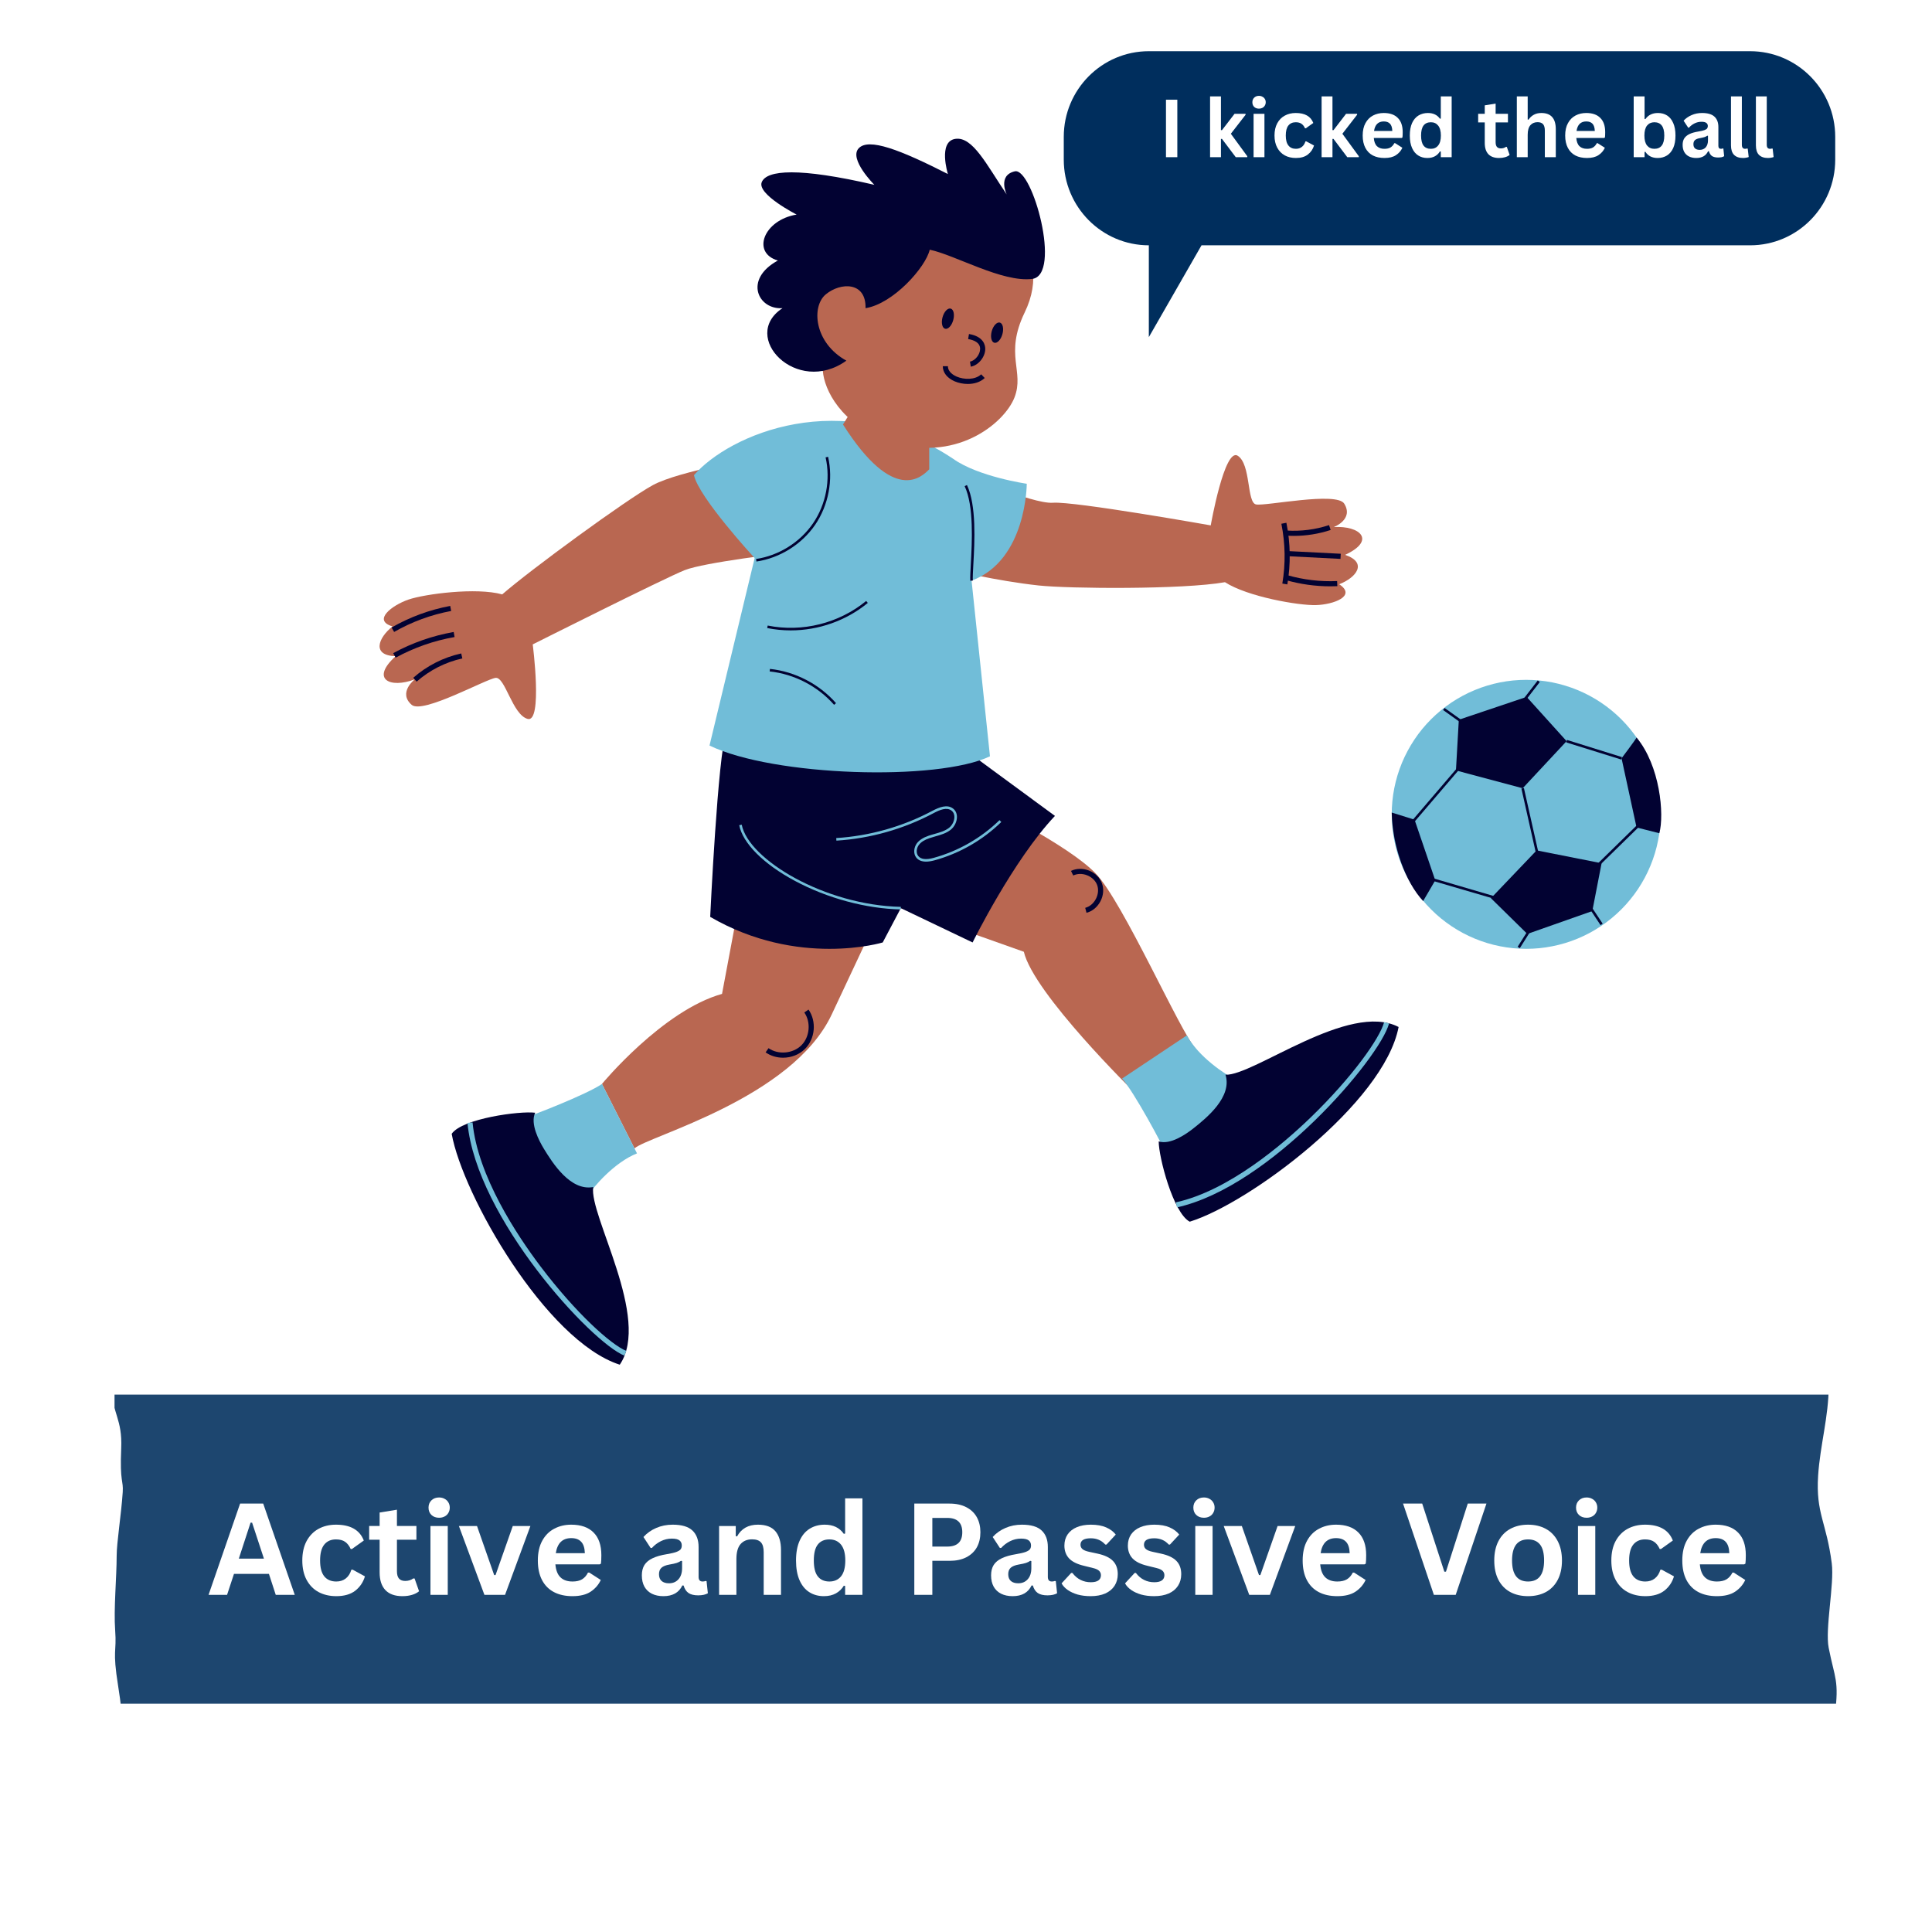 <svg xmlns="http://www.w3.org/2000/svg" xmlns:xlink="http://www.w3.org/1999/xlink" width="500" zoomAndPan="magnify" viewBox="0 0 375 375" height="500" preserveAspectRatio="xMidYMid meet" version="1.0"><defs><filter x="0%" y="0%" width="100%" height="100%" id="0302a549b0"><feColorMatrix values="0 0 0 0 1 0 0 0 0 1 0 0 0 0 1 0 0 0 1 0" color-interpolation-filters="sRGB"/></filter><g/><mask id="787ac8b8cc"><g filter="url(#0302a549b0)"><rect x="-37.5" width="450" fill="#000000" y="-37.5" height="450" fill-opacity="0.886"/></g></mask><clipPath id="cc843f98bf"><path d="M 1.23 23.691 L 335.641 23.691 L 335.641 83.691 L 1.23 83.691 Z M 1.23 23.691 " clip-rule="nonzero"/></clipPath><clipPath id="09e62adc97"><rect x="0" width="336" y="0" height="101"/></clipPath><clipPath id="9599e52289"><path d="M 87 215 L 123 215 L 123 264.91 L 87 264.91 Z M 87 215 " clip-rule="nonzero"/></clipPath><clipPath id="b99d6adf3f"><path d="M 147 26.41 L 203 26.41 L 203 73 L 147 73 Z M 147 26.41 " clip-rule="nonzero"/></clipPath><clipPath id="190f2ccac4"><path d="M 206.344 9.938 L 356.344 9.938 L 356.344 65.438 L 206.344 65.438 Z M 206.344 9.938 " clip-rule="nonzero"/></clipPath></defs><rect x="-37.5" width="450" fill="#ffffff" y="-37.5" height="450" fill-opacity="1"/><rect x="-37.5" width="450" fill="#ffffff" y="-37.5" height="450" fill-opacity="1"/><rect x="-37.5" width="450" fill="#ffffff" y="-37.5" height="450" fill-opacity="1"/><g mask="url(#787ac8b8cc)"><g transform="matrix(1, 0, 0, 1, 21, 247)"><g clip-path="url(#09e62adc97)"><g clip-path="url(#cc843f98bf)"><path fill="#002e5d" d="M 0.762 7.016 C 1.059 16.141 0.809 16.691 0.781 22.711 C 0.762 27.328 2.773 28.418 2.527 34.098 C 2.234 40.867 2.98 40.238 2.82 42.633 C 2.527 47.047 1.645 52.387 1.645 54.992 C 1.645 59.129 1.047 65.359 1.352 69.414 C 1.688 73.863 0.762 72.949 1.938 80.305 C 3.117 87.664 2.527 87.879 2.527 92.375 C 2.527 93.969 -0.578 97.168 4.586 98.262 C 18.375 101.176 48.238 97.168 62.52 96.551 C 75.906 95.969 85.027 97.895 98.105 96.789 C 108.457 95.914 124.582 100.039 135.453 99.73 C 154.125 99.203 169.512 95.676 188.094 95.023 C 197.301 94.699 213.266 94.324 222.5 94.434 C 229.996 94.523 233.398 96.199 240.734 96.492 C 248.414 96.805 261.852 95.664 269.262 95.316 C 278.23 94.895 287.824 92.621 296.691 93.246 C 301.238 93.57 330.895 95.438 333.945 94.148 C 335.453 93.512 334.254 92.668 335.133 85.898 C 336.016 79.129 335.129 78.852 333.945 72.836 C 333.219 69.152 335.062 60.5 334.547 56.465 C 333.52 48.418 331.418 46.777 331.898 39.395 C 332.281 33.551 333.945 27.922 333.945 22.109 C 333.945 17.316 334.547 14.895 334.547 9.961 C 334.547 9.242 336.238 1.855 333.957 1.426 C 329.898 0.66 314.402 3.258 310.527 3.5 C 291.926 4.664 281.891 2.055 262.789 1.719 C 254.766 1.578 237.66 4.625 229.633 4.398 C 216.738 4.035 195.137 6.711 184.562 6.43 C 170.199 6.047 167.121 2.727 149.57 2.309 C 145.996 2.223 131.016 1.469 127.449 1.398 C 113.887 1.125 100.195 1.777 86.586 2.535 C 75.996 3.121 65.457 3.773 55.066 4.098 C 46.586 4.363 36.836 4.699 28.457 4.699 C 18.422 4.699 0.684 4.504 0.762 7.016 Z M 0.762 7.016 " fill-opacity="1" fill-rule="nonzero"/></g></g></g></g><path fill="#b96751" d="M 191.57 156.289 C 191.57 156.289 207.312 164.004 212.648 169.512 C 217.98 175.02 229.18 200.52 232.09 203.551 L 220.129 211.953 C 220.129 211.953 200.625 192.84 198.727 184.738 L 174.852 176.27 Z M 191.57 156.289 " fill-opacity="1" fill-rule="nonzero"/><path fill="#b96751" d="M 170.609 177.41 C 170.609 177.41 165.074 189.117 161.461 196.855 C 153.805 213.254 125.648 220.539 123.152 222.91 L 116.84 210.391 C 116.84 210.391 128.609 196.141 140.145 192.914 L 144.344 170.527 Z M 170.609 177.41 " fill-opacity="1" fill-rule="nonzero"/><path fill="#b96751" d="M 153.621 107.109 C 152.027 107.398 136.727 109.145 132.891 110.668 C 129.055 112.191 103.402 125.078 103.402 125.078 C 103.402 125.078 105.371 140.355 102.41 139.539 C 99.457 138.723 98.062 131.379 96.211 131.574 C 94.359 131.77 82.027 138.656 79.906 136.809 C 77.191 134.441 80.496 131.867 80.496 131.867 C 75.727 133.672 71.828 131.879 76.793 127.367 C 72.102 127.238 73.395 123.801 76.191 121.586 C 72.215 120.418 76.105 117.465 79.289 116.375 C 82.477 115.285 92.449 113.973 97.48 115.371 C 102.84 110.684 121.574 96.969 126.715 94.164 C 131.855 91.355 147.879 88.719 147.879 88.719 C 147.879 88.719 154.492 99.316 153.621 107.109 Z M 153.621 107.109 " fill-opacity="1" fill-rule="nonzero"/><path fill="#b96751" d="M 184.605 91.336 C 186.215 91.531 200.258 97.895 204.379 97.582 C 208.496 97.27 235.004 101.977 235.004 101.977 C 235.004 101.977 237.668 86.801 240.246 88.461 C 242.828 90.117 241.973 97.547 243.797 97.91 C 245.621 98.277 259.445 95.367 260.918 97.762 C 262.809 100.824 258.887 102.305 258.887 102.305 C 263.973 101.996 267.164 104.871 261.086 107.699 C 265.523 109.215 263.27 112.113 259.941 113.402 C 263.391 115.695 258.797 117.355 255.434 117.449 C 252.066 117.547 242.156 115.832 237.766 113.004 C 229.566 114.457 207.434 114.27 201.605 113.641 C 193.254 112.734 184.613 110.598 184.613 110.598 C 184.613 110.598 181.461 98.523 184.605 91.336 Z M 184.605 91.336 " fill-opacity="1" fill-rule="nonzero"/><path fill="#020232" d="M 190.008 147.527 L 204.766 158.367 C 196.652 166.945 188.781 182.93 188.781 182.93 L 174.852 176.27 L 171.336 182.93 C 171.336 182.93 154.934 187.891 137.848 177.965 C 137.848 177.965 139.34 146.34 140.965 142.164 C 150.004 139.141 182.023 142.227 190.008 147.527 Z M 190.008 147.527 " fill-opacity="1" fill-rule="nonzero"/><path fill="#71bdd8" d="M 185.016 89.059 C 189.887 92.535 199.293 93.898 199.293 93.898 C 199.293 93.898 199.293 108.746 188.582 112.707 L 192.152 146.797 C 182 151.668 150.168 150.723 137.715 144.711 L 146.477 108.324 C 146.477 108.324 135.625 96.562 134.699 92.23 C 141.426 84.418 163.453 74.676 185.016 89.059 Z M 185.016 89.059 " fill-opacity="1" fill-rule="nonzero"/><path fill="#020232" d="M 164.047 67.043 L 163.91 66.059 C 164.363 65.992 164.664 65.719 164.828 65.207 C 165.184 64.125 164.785 62.207 163.621 61.07 C 163.098 60.562 162.219 60.047 161 60.48 L 160.664 59.543 C 161.992 59.07 163.289 59.359 164.312 60.359 C 165.633 61.645 166.281 63.957 165.77 65.516 C 165.496 66.387 164.879 66.922 164.047 67.043 Z M 164.047 67.043 " fill-opacity="1" fill-rule="nonzero"/><path fill="#020232" d="M 76.793 127.652 L 76.316 126.777 C 79.992 124.777 83.941 123.395 88.062 122.668 L 88.234 123.648 C 84.223 124.352 80.371 125.703 76.793 127.652 Z M 76.793 127.652 " fill-opacity="1" fill-rule="nonzero"/><path fill="#020232" d="M 76.5 122.66 L 76.008 121.797 C 79.543 119.77 83.375 118.363 87.387 117.609 L 87.57 118.59 C 83.664 119.32 79.941 120.691 76.5 122.66 Z M 76.5 122.66 " fill-opacity="1" fill-rule="nonzero"/><path fill="#020232" d="M 80.867 132.305 L 80.211 131.559 C 82.859 129.227 86.078 127.594 89.523 126.832 L 89.738 127.801 C 86.453 128.527 83.387 130.086 80.867 132.305 Z M 80.867 132.305 " fill-opacity="1" fill-rule="nonzero"/><path fill="#020232" d="M 251.141 104.016 C 250.656 104.016 250.176 104 249.691 103.969 L 249.758 102.977 C 252.508 103.156 255.348 102.793 257.965 101.922 L 258.281 102.867 C 255.996 103.621 253.559 104.016 251.141 104.016 Z M 251.141 104.016 " fill-opacity="1" fill-rule="nonzero"/><path fill="#020232" d="M 249.91 107.953 L 249.961 106.961 L 260.234 107.484 L 260.184 108.48 Z M 249.91 107.953 " fill-opacity="1" fill-rule="nonzero"/><path fill="#020232" d="M 258.211 113.805 C 255.285 113.805 252.383 113.395 249.562 112.59 L 249.836 111.633 C 252.992 112.539 256.254 112.922 259.535 112.785 L 259.578 113.777 C 259.121 113.793 258.668 113.805 258.211 113.805 Z M 258.211 113.805 " fill-opacity="1" fill-rule="nonzero"/><path fill="#020232" d="M 249.875 113.434 L 248.898 113.27 C 249.547 109.41 249.484 105.504 248.711 101.66 L 249.688 101.469 C 250.484 105.422 250.547 109.449 249.875 113.434 Z M 249.875 113.434 " fill-opacity="1" fill-rule="nonzero"/><path fill="#020232" d="M 146.824 108.992 L 146.75 108.5 C 151.156 107.848 155.289 105.258 157.805 101.582 C 160.324 97.906 161.234 93.117 160.246 88.773 L 160.734 88.664 C 161.75 93.141 160.809 98.078 158.219 101.867 C 155.625 105.656 151.367 108.32 146.824 108.992 Z M 146.824 108.992 " fill-opacity="1" fill-rule="nonzero"/><path fill="#71bdd8" d="M 239.809 209.535 C 237.863 208.609 232.641 205.156 230.359 200.973 L 217.797 209.348 C 220.125 211.953 225.766 222.418 226.637 224.543 C 232.719 222.141 241.027 214.637 239.809 209.535 Z M 239.809 209.535 " fill-opacity="1" fill-rule="nonzero"/><path fill="#020232" d="M 153.473 122.359 C 151.945 122.359 150.418 122.207 148.91 121.906 L 149.008 121.418 C 155.707 122.77 162.852 120.984 168.125 116.645 L 168.441 117.027 C 164.238 120.488 158.875 122.359 153.473 122.359 Z M 153.473 122.359 " fill-opacity="1" fill-rule="nonzero"/><path fill="#020232" d="M 161.895 136.805 C 158.727 133.195 154.168 130.832 149.391 130.324 L 149.445 129.832 C 154.344 130.355 159.02 132.777 162.27 136.48 Z M 161.895 136.805 " fill-opacity="1" fill-rule="nonzero"/><path fill="#020232" d="M 224.906 221.543 C 227.16 222.289 230.281 220.09 231.609 219.039 C 234.199 217 239.219 212.906 237.867 208.605 C 243.32 208.836 261.852 194.309 271.469 199.34 C 268.609 214.141 242.426 233.605 230.926 237.129 C 227.703 235.434 224.887 224.504 224.906 221.543 Z M 224.906 221.543 " fill-opacity="1" fill-rule="nonzero"/><path fill="#71bdd8" d="M 228.449 234.348 L 228.234 233.375 C 238.473 231.129 248.984 222.121 254.344 216.949 C 262.543 209.031 267.836 201.484 268.66 198.398 L 269.617 198.652 C 267.832 205.375 246.59 230.359 228.449 234.348 Z M 228.449 234.348 " fill-opacity="1" fill-rule="nonzero"/><path fill="#71bdd8" d="M 113.996 232.223 C 115.152 230.406 119.207 225.633 123.641 223.871 L 116.844 210.391 C 113.973 212.391 102.906 216.727 100.695 217.34 C 102.336 223.66 108.785 232.82 113.996 232.223 Z M 113.996 232.223 " fill-opacity="1" fill-rule="nonzero"/><g clip-path="url(#9599e52289)"><path fill="#020232" d="M 103.875 215.98 C 102.859 218.129 104.668 221.488 105.543 222.938 C 107.262 225.758 110.715 231.23 115.148 230.406 C 114.262 235.789 126.445 255.949 120.293 264.887 C 105.949 260.262 89.785 231.914 87.672 220.074 C 89.75 217.078 100.938 215.602 103.875 215.98 Z M 103.875 215.98 " fill-opacity="1" fill-rule="nonzero"/></g><path fill="#71bdd8" d="M 121.203 263.133 C 114.738 260.551 92.5 236.445 90.734 217.949 L 91.723 217.855 C 92.719 228.297 100.395 239.82 104.879 245.762 C 111.75 254.859 118.605 261.023 121.566 262.207 Z M 121.203 263.133 " fill-opacity="1" fill-rule="nonzero"/><path fill="#020232" d="M 210.887 177.176 L 210.637 176.211 C 211.492 175.992 212.25 175.359 212.711 174.477 C 213.168 173.598 213.258 172.617 212.957 171.785 C 212.648 170.957 211.945 170.27 211.02 169.898 C 210.102 169.531 209.113 169.543 208.32 169.934 L 207.879 169.043 C 208.926 168.531 210.203 168.508 211.387 168.98 C 212.574 169.453 213.484 170.352 213.887 171.449 C 214.289 172.543 214.184 173.816 213.594 174.945 C 213 176.074 212.016 176.883 210.887 177.176 Z M 210.887 177.176 " fill-opacity="1" fill-rule="nonzero"/><path fill="#020232" d="M 151.988 205.301 C 150.793 205.301 149.602 204.961 148.605 204.266 L 149.172 203.449 C 151.059 204.77 153.914 204.516 155.547 202.891 C 157.18 201.27 157.434 198.41 156.117 196.523 L 156.934 195.957 C 158.531 198.258 158.234 201.617 156.246 203.598 C 155.125 204.719 153.555 205.301 151.988 205.301 Z M 151.988 205.301 " fill-opacity="1" fill-rule="nonzero"/><path fill="#b96751" d="M 180.383 37.828 C 164.105 36.809 156.473 47.957 154.938 56.086 C 154.094 60.594 154.738 70.133 159.715 72.02 C 159.98 75.57 163.145 82.355 172.434 85.594 C 185.312 90.082 194.926 82.23 196.91 77.148 C 198.895 72.066 194.898 68.887 198.887 60.656 C 204.98 48.078 193.469 38.648 180.383 37.828 Z M 180.383 37.828 " fill-opacity="1" fill-rule="nonzero"/><path fill="#020232" d="M 187.855 74.527 C 186.953 74.527 186.051 74.336 185.297 74.016 C 183.836 73.383 182.996 72.316 182.996 71.082 L 183.988 71.082 C 183.988 72.242 185.18 72.879 185.691 73.098 C 187.117 73.711 189.273 73.766 190.449 72.652 L 191.133 73.371 C 190.273 74.184 189.062 74.527 187.855 74.527 Z M 187.855 74.527 " fill-opacity="1" fill-rule="nonzero"/><path fill="#020232" d="M 184.527 59.898 C 184.664 59.934 184.785 60.02 184.883 60.156 C 184.98 60.289 185.055 60.461 185.102 60.672 C 185.148 60.883 185.164 61.117 185.148 61.371 C 185.137 61.625 185.094 61.883 185.02 62.141 C 184.949 62.398 184.852 62.641 184.734 62.867 C 184.617 63.094 184.48 63.281 184.332 63.441 C 184.188 63.598 184.035 63.707 183.879 63.77 C 183.727 63.836 183.578 63.848 183.441 63.809 C 183.305 63.77 183.188 63.684 183.086 63.551 C 182.988 63.418 182.914 63.242 182.871 63.035 C 182.824 62.824 182.809 62.59 182.82 62.336 C 182.836 62.082 182.879 61.824 182.949 61.566 C 183.023 61.305 183.117 61.062 183.234 60.84 C 183.355 60.613 183.488 60.422 183.637 60.266 C 183.785 60.109 183.938 60 184.09 59.938 C 184.246 59.871 184.391 59.859 184.527 59.898 Z M 184.527 59.898 " fill-opacity="1" fill-rule="nonzero"/><path fill="#020232" d="M 194.074 62.613 C 194.211 62.652 194.328 62.738 194.43 62.871 C 194.527 63.008 194.602 63.18 194.648 63.391 C 194.695 63.602 194.711 63.832 194.695 64.086 C 194.684 64.34 194.641 64.598 194.566 64.859 C 194.496 65.117 194.398 65.359 194.281 65.586 C 194.16 65.809 194.027 66 193.879 66.156 C 193.73 66.312 193.582 66.422 193.426 66.488 C 193.273 66.551 193.125 66.566 192.988 66.527 C 192.852 66.488 192.734 66.402 192.633 66.27 C 192.535 66.133 192.461 65.961 192.414 65.75 C 192.371 65.539 192.352 65.309 192.367 65.055 C 192.383 64.801 192.426 64.543 192.496 64.281 C 192.566 64.023 192.664 63.781 192.781 63.555 C 192.902 63.332 193.035 63.141 193.184 62.984 C 193.332 62.828 193.48 62.719 193.637 62.652 C 193.789 62.59 193.938 62.574 194.074 62.613 Z M 194.074 62.613 " fill-opacity="1" fill-rule="nonzero"/><path fill="#020232" d="M 188.426 71.168 L 188.27 70.188 C 189.262 70.027 190.242 68.809 190.242 67.723 C 190.25 66.465 188.98 65.992 187.914 65.812 L 188.078 64.832 C 190.934 65.309 191.238 67.016 191.238 67.723 C 191.234 69.293 189.895 70.93 188.426 71.168 Z M 188.426 71.168 " fill-opacity="1" fill-rule="nonzero"/><path fill="#71bdd8" d="M 174.844 176.52 C 168.082 176.375 160.582 174.355 154.273 170.969 C 148.199 167.715 144.168 163.676 143.48 160.168 L 143.969 160.074 C 145.289 166.844 160.094 175.707 174.855 176.02 Z M 174.844 176.52 " fill-opacity="1" fill-rule="nonzero"/><path fill="#71bdd8" d="M 179.742 167.242 C 178.91 167.242 178.277 166.988 177.863 166.477 C 177.199 165.656 177.414 164.438 177.953 163.703 C 178.434 163.059 179.172 162.582 180.277 162.203 C 180.652 162.074 181.035 161.969 181.422 161.859 C 182.453 161.57 183.422 161.293 184.215 160.676 C 184.836 160.188 185.25 159.34 185.25 158.57 C 185.25 158.207 185.148 157.695 184.691 157.34 C 183.77 156.625 182.398 157.191 181.18 157.844 C 175.391 160.922 168.879 162.766 162.344 163.168 L 162.312 162.668 C 168.781 162.266 175.223 160.445 180.945 157.398 C 182.305 156.68 183.852 156.055 184.996 156.945 C 185.477 157.32 185.742 157.898 185.742 158.57 C 185.746 159.484 185.254 160.492 184.516 161.066 C 183.652 161.75 182.582 162.047 181.551 162.34 C 181.172 162.445 180.801 162.555 180.434 162.68 C 179.426 163.023 178.766 163.441 178.348 164.004 C 177.914 164.586 177.734 165.535 178.242 166.164 C 178.762 166.801 179.766 166.914 181.227 166.512 C 186.023 165.191 190.441 162.66 194.004 159.191 L 194.352 159.551 C 190.73 163.082 186.238 165.656 181.363 166.996 C 180.762 167.16 180.219 167.242 179.742 167.242 Z M 179.742 167.242 " fill-opacity="1" fill-rule="nonzero"/><g clip-path="url(#b99d6adf3f)"><path fill="#020232" d="M 168 59.816 C 173.379 58.961 179.672 51.879 180.461 48.465 C 185.441 49.516 194.496 54.832 200.328 54.141 C 206.16 53.445 200.387 32.469 196.98 33.254 C 193.57 34.039 195.406 37.758 195.406 37.758 C 191.473 31.941 188.789 26.438 185.414 26.957 C 182.035 27.48 183.984 33.777 183.984 33.777 C 174.691 29.055 168.59 26.695 166.66 28.797 C 164.727 30.895 169.711 35.875 169.711 35.875 C 155.027 32.469 148.816 32.988 147.855 35.355 C 146.895 37.711 154.625 41.648 154.625 41.648 C 148.207 42.699 145.828 49.078 150.984 50.566 C 144.273 54.238 147.156 60.148 151.879 59.816 C 143.512 65.32 154.629 76.926 164.277 70.004 C 158.016 66.543 157.438 59.484 160.297 57.125 C 163.16 54.766 168.129 54.641 168 59.816 Z M 168 59.816 " fill-opacity="1" fill-rule="nonzero"/></g><path fill="#b96751" d="M 165.188 79.867 L 163.625 82.395 C 173.566 98.051 178.941 92.516 180.363 91.094 L 180.363 84.609 Z M 165.188 79.867 " fill-opacity="1" fill-rule="nonzero"/><path fill="#020232" d="M 188.332 112.723 C 188.293 112.051 188.359 110.898 188.438 109.441 C 188.668 105.238 189.055 98.207 187.238 94.363 L 187.688 94.148 C 189.559 98.109 189.164 105.219 188.93 109.465 C 188.852 110.906 188.785 112.047 188.824 112.688 Z M 188.332 112.723 " fill-opacity="1" fill-rule="nonzero"/><path fill="#71bdd8" d="M 322.332 158.062 C 322.332 158.918 322.289 159.77 322.207 160.621 C 322.121 161.473 321.996 162.316 321.828 163.156 C 321.664 163.992 321.457 164.82 321.207 165.641 C 320.961 166.457 320.672 167.262 320.344 168.051 C 320.016 168.844 319.652 169.613 319.25 170.367 C 318.848 171.121 318.406 171.855 317.934 172.566 C 317.457 173.277 316.949 173.961 316.406 174.621 C 315.863 175.285 315.293 175.918 314.688 176.52 C 314.082 177.125 313.449 177.699 312.789 178.242 C 312.129 178.785 311.441 179.293 310.73 179.766 C 310.02 180.242 309.289 180.68 308.535 181.086 C 307.781 181.488 307.008 181.852 306.219 182.18 C 305.43 182.508 304.625 182.793 303.809 183.043 C 302.988 183.293 302.16 183.5 301.324 183.664 C 300.484 183.832 299.641 183.957 298.789 184.043 C 297.938 184.125 297.086 184.168 296.23 184.168 C 295.375 184.168 294.523 184.125 293.672 184.043 C 292.82 183.957 291.977 183.832 291.141 183.664 C 290.301 183.5 289.473 183.293 288.656 183.043 C 287.836 182.793 287.031 182.508 286.242 182.18 C 285.453 181.852 284.68 181.488 283.926 181.086 C 283.172 180.68 282.441 180.242 281.73 179.766 C 281.02 179.293 280.336 178.785 279.672 178.242 C 279.012 177.699 278.379 177.125 277.777 176.52 C 277.172 175.918 276.598 175.285 276.055 174.621 C 275.512 173.961 275.004 173.277 274.531 172.566 C 274.055 171.855 273.617 171.121 273.215 170.367 C 272.809 169.613 272.445 168.844 272.117 168.051 C 271.789 167.262 271.504 166.457 271.254 165.641 C 271.008 164.82 270.801 163.992 270.633 163.156 C 270.465 162.316 270.34 161.473 270.258 160.621 C 270.172 159.77 270.133 158.918 270.133 158.062 C 270.133 157.207 270.172 156.355 270.258 155.504 C 270.34 154.652 270.465 153.809 270.633 152.969 C 270.801 152.129 271.008 151.301 271.254 150.484 C 271.504 149.664 271.789 148.863 272.117 148.07 C 272.445 147.281 272.809 146.512 273.215 145.758 C 273.617 145.004 274.055 144.27 274.531 143.559 C 275.004 142.848 275.512 142.16 276.055 141.5 C 276.598 140.84 277.172 140.207 277.777 139.602 C 278.379 139 279.012 138.426 279.672 137.883 C 280.336 137.34 281.02 136.832 281.73 136.355 C 282.441 135.883 283.172 135.441 283.926 135.039 C 284.68 134.637 285.453 134.27 286.242 133.945 C 287.031 133.617 287.836 133.328 288.656 133.082 C 289.473 132.832 290.301 132.625 291.141 132.457 C 291.977 132.293 292.82 132.168 293.672 132.082 C 294.523 132 295.375 131.957 296.23 131.957 C 297.086 131.957 297.938 132 298.789 132.082 C 299.641 132.168 300.484 132.293 301.324 132.457 C 302.16 132.625 302.988 132.832 303.809 133.082 C 304.625 133.328 305.43 133.617 306.219 133.945 C 307.008 134.27 307.781 134.637 308.535 135.039 C 309.289 135.441 310.02 135.883 310.73 136.355 C 311.441 136.832 312.129 137.34 312.789 137.883 C 313.449 138.426 314.082 139 314.688 139.602 C 315.293 140.207 315.863 140.84 316.406 141.5 C 316.949 142.16 317.457 142.848 317.934 143.559 C 318.406 144.27 318.848 145.004 319.25 145.758 C 319.652 146.512 320.016 147.281 320.344 148.07 C 320.672 148.863 320.961 149.664 321.207 150.484 C 321.457 151.301 321.664 152.129 321.828 152.969 C 321.996 153.809 322.121 154.652 322.207 155.504 C 322.289 156.355 322.332 157.207 322.332 158.062 Z M 322.332 158.062 " fill-opacity="1" fill-rule="nonzero"/><path fill="#020232" d="M 270.133 157.715 L 274.562 159.098 L 278.582 170.875 L 276.23 174.895 C 272.762 171.16 270.27 164.227 270.133 157.715 Z M 270.133 157.715 " fill-opacity="1" fill-rule="nonzero"/><path fill="#020232" d="M 283.156 139.699 L 282.598 149.539 L 295.551 153 L 304.078 143.855 L 296.32 135.266 Z M 283.156 139.699 " fill-opacity="1" fill-rule="nonzero"/><path fill="#020232" d="M 322.074 161.73 L 317.656 160.609 L 314.742 147.184 C 314.742 147.184 317.375 143.707 317.656 143.152 C 322.195 148.598 323.078 158.062 322.074 161.73 Z M 322.074 161.73 " fill-opacity="1" fill-rule="nonzero"/><path fill="#020232" d="M 298.258 165.059 L 289.391 174.344 L 296.453 181.277 L 309.066 176.836 L 310.867 167.555 Z M 298.258 165.059 " fill-opacity="1" fill-rule="nonzero"/><path fill="#020232" d="M 273.789 159.629 L 282.988 148.883 L 283.367 149.203 L 274.168 159.953 Z M 273.789 159.629 " fill-opacity="1" fill-rule="nonzero"/><path fill="#020232" d="M 280.098 137.812 L 280.387 137.41 L 283.613 139.715 L 283.324 140.117 Z M 280.098 137.812 " fill-opacity="1" fill-rule="nonzero"/><path fill="#020232" d="M 295.84 135.492 L 298.48 132.074 L 298.875 132.379 L 296.234 135.797 Z M 295.84 135.492 " fill-opacity="1" fill-rule="nonzero"/><path fill="#020232" d="M 304.012 144.102 L 304.16 143.625 L 314.828 146.953 L 314.68 147.426 Z M 304.012 144.102 " fill-opacity="1" fill-rule="nonzero"/><path fill="#020232" d="M 294.574 183.77 L 296.594 180.57 L 297.012 180.836 L 294.996 184.035 Z M 294.574 183.77 " fill-opacity="1" fill-rule="nonzero"/><path fill="#020232" d="M 308.496 176.293 L 308.91 176.02 L 311.078 179.285 L 310.664 179.562 Z M 308.496 176.293 " fill-opacity="1" fill-rule="nonzero"/><path fill="#020232" d="M 277.742 170.867 L 277.883 170.387 L 290.57 174.102 L 290.43 174.578 Z M 277.742 170.867 " fill-opacity="1" fill-rule="nonzero"/><path fill="#020232" d="M 295.305 153.062 L 295.789 152.953 L 298.719 165.988 L 298.234 166.098 Z M 295.305 153.062 " fill-opacity="1" fill-rule="nonzero"/><path fill="#020232" d="M 309.75 167.98 L 318.316 159.598 L 318.664 159.957 L 310.098 168.336 Z M 309.75 167.98 " fill-opacity="1" fill-rule="nonzero"/><g fill="#ffffff" fill-opacity="1"><g transform="translate(40.213, 309.564)"><g><path d="M 17 0 L 13.312 0 L 11.984 -4.078 L 5.203 -4.078 L 3.859 0 L 0.266 0 L 6.391 -17.719 L 10.875 -17.719 Z M 8.422 -14.016 L 6.141 -7.031 L 11.016 -7.031 L 8.719 -14.016 Z M 8.422 -14.016 "/></g></g></g><g fill="#ffffff" fill-opacity="1"><g transform="translate(57.474, 309.564)"><g><path d="M 7.797 0.25 C 6.504 0.25 5.359 -0.016 4.359 -0.547 C 3.367 -1.086 2.594 -1.879 2.031 -2.922 C 1.477 -3.961 1.203 -5.211 1.203 -6.672 C 1.203 -8.141 1.477 -9.395 2.031 -10.438 C 2.594 -11.477 3.363 -12.27 4.344 -12.812 C 5.332 -13.352 6.461 -13.625 7.734 -13.625 C 10.547 -13.625 12.348 -12.598 13.141 -10.547 L 10.844 -8.906 L 10.594 -8.906 C 10.312 -9.531 9.953 -9.992 9.516 -10.297 C 9.078 -10.609 8.484 -10.766 7.734 -10.766 C 6.766 -10.766 6.008 -10.43 5.469 -9.766 C 4.926 -9.098 4.656 -8.066 4.656 -6.672 C 4.656 -5.297 4.926 -4.27 5.469 -3.594 C 6.02 -2.926 6.797 -2.594 7.797 -2.594 C 8.516 -2.594 9.125 -2.785 9.625 -3.172 C 10.133 -3.566 10.5 -4.133 10.719 -4.875 L 10.984 -4.891 L 13.359 -3.594 C 13.023 -2.457 12.398 -1.531 11.484 -0.812 C 10.566 -0.102 9.336 0.25 7.797 0.25 Z M 7.797 0.25 "/></g></g></g><g fill="#ffffff" fill-opacity="1"><g transform="translate(71.248, 309.564)"><g><path d="M 9.219 -3.188 L 10.094 -0.703 C 9.727 -0.398 9.27 -0.164 8.719 0 C 8.176 0.164 7.555 0.25 6.859 0.25 C 5.41 0.25 4.312 -0.141 3.562 -0.922 C 2.812 -1.711 2.438 -2.859 2.438 -4.359 L 2.438 -10.703 L 0.406 -10.703 L 0.406 -13.375 L 2.438 -13.375 L 2.438 -15.984 L 5.797 -16.531 L 5.797 -13.375 L 9.578 -13.375 L 9.578 -10.703 L 5.797 -10.703 L 5.797 -4.609 C 5.797 -3.941 5.93 -3.457 6.203 -3.156 C 6.473 -2.852 6.875 -2.703 7.406 -2.703 C 8 -2.703 8.52 -2.863 8.969 -3.188 Z M 9.219 -3.188 "/></g></g></g><g fill="#ffffff" fill-opacity="1"><g transform="translate(81.629, 309.564)"><g><path d="M 3.594 -14.969 C 2.988 -14.969 2.492 -15.148 2.109 -15.516 C 1.734 -15.879 1.547 -16.352 1.547 -16.938 C 1.547 -17.508 1.734 -17.977 2.109 -18.344 C 2.492 -18.719 2.988 -18.906 3.594 -18.906 C 4 -18.906 4.359 -18.816 4.672 -18.641 C 4.992 -18.473 5.238 -18.238 5.406 -17.938 C 5.582 -17.645 5.672 -17.312 5.672 -16.938 C 5.672 -16.562 5.582 -16.223 5.406 -15.922 C 5.238 -15.617 4.992 -15.383 4.672 -15.219 C 4.359 -15.051 4 -14.969 3.594 -14.969 Z M 1.922 0 L 1.922 -13.359 L 5.281 -13.359 L 5.281 0 Z M 1.922 0 "/></g></g></g><g fill="#ffffff" fill-opacity="1"><g transform="translate(88.824, 309.564)"><g><path d="M 9.203 0 L 5.203 0 L 0.25 -13.359 L 3.766 -13.359 L 7.094 -3.844 L 7.359 -3.844 L 10.703 -13.359 L 14.125 -13.359 Z M 9.203 0 "/></g></g></g><g fill="#ffffff" fill-opacity="1"><g transform="translate(103.191, 309.564)"><g><path d="M 13.203 -5.922 L 4.609 -5.922 C 4.711 -4.766 5.047 -3.922 5.609 -3.391 C 6.172 -2.859 6.941 -2.594 7.922 -2.594 C 8.691 -2.594 9.312 -2.734 9.781 -3.016 C 10.258 -3.305 10.645 -3.742 10.938 -4.328 L 11.188 -4.328 L 13.422 -2.891 C 12.984 -1.953 12.32 -1.191 11.438 -0.609 C 10.562 -0.035 9.391 0.25 7.922 0.25 C 6.547 0.25 5.352 -0.008 4.344 -0.531 C 3.332 -1.062 2.555 -1.844 2.016 -2.875 C 1.473 -3.914 1.203 -5.18 1.203 -6.672 C 1.203 -8.191 1.488 -9.473 2.062 -10.516 C 2.633 -11.555 3.41 -12.332 4.391 -12.844 C 5.367 -13.363 6.469 -13.625 7.688 -13.625 C 9.57 -13.625 11.016 -13.117 12.016 -12.109 C 13.023 -11.109 13.531 -9.641 13.531 -7.703 C 13.531 -7.004 13.504 -6.457 13.453 -6.062 Z M 10.328 -8.094 C 10.297 -9.113 10.055 -9.852 9.609 -10.312 C 9.172 -10.781 8.531 -11.016 7.688 -11.016 C 5.988 -11.016 4.988 -10.039 4.688 -8.094 Z M 10.328 -8.094 "/></g></g></g><g fill="#ffffff" fill-opacity="1"><g transform="translate(117.715, 309.564)"><g/></g></g><g fill="#ffffff" fill-opacity="1"><g transform="translate(123.566, 309.564)"><g><path d="M 5.203 0.25 C 4.348 0.25 3.602 0.094 2.969 -0.219 C 2.344 -0.531 1.859 -0.988 1.516 -1.594 C 1.18 -2.207 1.016 -2.941 1.016 -3.797 C 1.016 -4.586 1.18 -5.254 1.516 -5.797 C 1.859 -6.336 2.383 -6.773 3.094 -7.109 C 3.812 -7.453 4.742 -7.719 5.891 -7.906 C 6.691 -8.039 7.297 -8.18 7.703 -8.328 C 8.117 -8.484 8.398 -8.656 8.547 -8.844 C 8.691 -9.039 8.766 -9.289 8.766 -9.594 C 8.766 -10.02 8.613 -10.348 8.312 -10.578 C 8.02 -10.805 7.523 -10.922 6.828 -10.922 C 6.086 -10.922 5.379 -10.754 4.703 -10.422 C 4.035 -10.086 3.457 -9.648 2.969 -9.109 L 2.719 -9.109 L 1.328 -11.234 C 2.004 -11.984 2.828 -12.566 3.797 -12.984 C 4.773 -13.41 5.844 -13.625 7 -13.625 C 8.77 -13.625 10.051 -13.242 10.844 -12.484 C 11.633 -11.734 12.031 -10.672 12.031 -9.297 L 12.031 -3.484 C 12.031 -2.891 12.289 -2.594 12.812 -2.594 C 13.02 -2.594 13.219 -2.629 13.406 -2.703 L 13.578 -2.656 L 13.828 -0.312 C 13.641 -0.195 13.379 -0.098 13.047 -0.016 C 12.711 0.055 12.348 0.094 11.953 0.094 C 11.16 0.094 10.535 -0.055 10.078 -0.359 C 9.629 -0.672 9.312 -1.156 9.125 -1.812 L 8.875 -1.828 C 8.219 -0.441 6.992 0.25 5.203 0.25 Z M 6.281 -2.25 C 7.051 -2.25 7.664 -2.508 8.125 -3.031 C 8.594 -3.551 8.828 -4.273 8.828 -5.203 L 8.828 -6.562 L 8.609 -6.609 C 8.398 -6.453 8.129 -6.316 7.797 -6.203 C 7.473 -6.098 7.004 -5.992 6.391 -5.891 C 5.672 -5.766 5.148 -5.555 4.828 -5.266 C 4.504 -4.973 4.344 -4.555 4.344 -4.016 C 4.344 -3.441 4.508 -3.004 4.844 -2.703 C 5.188 -2.398 5.664 -2.25 6.281 -2.25 Z M 6.281 -2.25 "/></g></g></g><g fill="#ffffff" fill-opacity="1"><g transform="translate(137.654, 309.564)"><g><path d="M 1.922 0 L 1.922 -13.359 L 5.156 -13.359 L 5.156 -11.406 L 5.406 -11.344 C 6.238 -12.863 7.586 -13.625 9.453 -13.625 C 10.992 -13.625 12.125 -13.203 12.844 -12.359 C 13.57 -11.516 13.938 -10.289 13.938 -8.688 L 13.938 0 L 10.578 0 L 10.578 -8.281 C 10.578 -9.164 10.398 -9.801 10.047 -10.188 C 9.691 -10.582 9.117 -10.781 8.328 -10.781 C 7.367 -10.781 6.617 -10.469 6.078 -9.844 C 5.547 -9.227 5.281 -8.254 5.281 -6.922 L 5.281 0 Z M 1.922 0 "/></g></g></g><g fill="#ffffff" fill-opacity="1"><g transform="translate(153.305, 309.564)"><g><path d="M 6.609 0.25 C 5.547 0.25 4.609 -0.004 3.797 -0.516 C 2.984 -1.023 2.348 -1.797 1.891 -2.828 C 1.43 -3.867 1.203 -5.148 1.203 -6.672 C 1.203 -8.203 1.438 -9.484 1.906 -10.516 C 2.375 -11.555 3.023 -12.332 3.859 -12.844 C 4.703 -13.363 5.672 -13.625 6.766 -13.625 C 7.598 -13.625 8.316 -13.477 8.922 -13.188 C 9.535 -12.895 10.055 -12.445 10.484 -11.844 L 10.734 -11.906 L 10.734 -18.734 L 14.094 -18.734 L 14.094 0 L 10.734 0 L 10.734 -1.734 L 10.484 -1.781 C 10.109 -1.156 9.598 -0.66 8.953 -0.297 C 8.305 0.066 7.523 0.25 6.609 0.25 Z M 7.688 -2.594 C 8.633 -2.594 9.383 -2.926 9.938 -3.594 C 10.488 -4.27 10.766 -5.297 10.766 -6.672 C 10.766 -8.047 10.488 -9.07 9.938 -9.75 C 9.383 -10.426 8.633 -10.766 7.688 -10.766 C 6.707 -10.766 5.957 -10.438 5.438 -9.781 C 4.914 -9.125 4.656 -8.086 4.656 -6.672 C 4.656 -5.266 4.914 -4.234 5.438 -3.578 C 5.957 -2.922 6.707 -2.594 7.688 -2.594 Z M 7.688 -2.594 "/></g></g></g><g fill="#ffffff" fill-opacity="1"><g transform="translate(169.319, 309.564)"><g/></g></g><g fill="#ffffff" fill-opacity="1"><g transform="translate(175.17, 309.564)"><g><path d="M 9.141 -17.719 C 10.41 -17.719 11.492 -17.484 12.391 -17.016 C 13.297 -16.547 13.977 -15.895 14.438 -15.062 C 14.895 -14.227 15.125 -13.258 15.125 -12.156 C 15.125 -11.039 14.895 -10.066 14.438 -9.234 C 13.977 -8.41 13.297 -7.766 12.391 -7.297 C 11.492 -6.836 10.41 -6.609 9.141 -6.609 L 5.797 -6.609 L 5.797 0 L 2.297 0 L 2.297 -17.719 Z M 8.688 -9.375 C 10.633 -9.375 11.609 -10.301 11.609 -12.156 C 11.609 -14.008 10.633 -14.938 8.688 -14.938 L 5.797 -14.938 L 5.797 -9.375 Z M 8.688 -9.375 "/></g></g></g><g fill="#ffffff" fill-opacity="1"><g transform="translate(191.354, 309.564)"><g><path d="M 5.203 0.25 C 4.348 0.25 3.602 0.094 2.969 -0.219 C 2.344 -0.531 1.859 -0.988 1.516 -1.594 C 1.18 -2.207 1.016 -2.941 1.016 -3.797 C 1.016 -4.586 1.18 -5.254 1.516 -5.797 C 1.859 -6.336 2.383 -6.773 3.094 -7.109 C 3.812 -7.453 4.742 -7.719 5.891 -7.906 C 6.691 -8.039 7.297 -8.18 7.703 -8.328 C 8.117 -8.484 8.398 -8.656 8.547 -8.844 C 8.691 -9.039 8.766 -9.289 8.766 -9.594 C 8.766 -10.02 8.613 -10.348 8.312 -10.578 C 8.02 -10.805 7.523 -10.922 6.828 -10.922 C 6.086 -10.922 5.379 -10.754 4.703 -10.422 C 4.035 -10.086 3.457 -9.648 2.969 -9.109 L 2.719 -9.109 L 1.328 -11.234 C 2.004 -11.984 2.828 -12.566 3.797 -12.984 C 4.773 -13.41 5.844 -13.625 7 -13.625 C 8.77 -13.625 10.051 -13.242 10.844 -12.484 C 11.633 -11.734 12.031 -10.672 12.031 -9.297 L 12.031 -3.484 C 12.031 -2.891 12.289 -2.594 12.812 -2.594 C 13.02 -2.594 13.219 -2.629 13.406 -2.703 L 13.578 -2.656 L 13.828 -0.312 C 13.641 -0.195 13.379 -0.098 13.047 -0.016 C 12.711 0.055 12.348 0.094 11.953 0.094 C 11.16 0.094 10.535 -0.055 10.078 -0.359 C 9.629 -0.672 9.312 -1.156 9.125 -1.812 L 8.875 -1.828 C 8.219 -0.441 6.992 0.25 5.203 0.25 Z M 6.281 -2.25 C 7.051 -2.25 7.664 -2.508 8.125 -3.031 C 8.594 -3.551 8.828 -4.273 8.828 -5.203 L 8.828 -6.562 L 8.609 -6.609 C 8.398 -6.453 8.129 -6.316 7.797 -6.203 C 7.473 -6.098 7.004 -5.992 6.391 -5.891 C 5.672 -5.766 5.148 -5.555 4.828 -5.266 C 4.504 -4.973 4.344 -4.555 4.344 -4.016 C 4.344 -3.441 4.508 -3.004 4.844 -2.703 C 5.188 -2.398 5.664 -2.25 6.281 -2.25 Z M 6.281 -2.25 "/></g></g></g><g fill="#ffffff" fill-opacity="1"><g transform="translate(205.442, 309.564)"><g><path d="M 6.25 0.25 C 5.332 0.25 4.492 0.145 3.734 -0.062 C 2.984 -0.281 2.336 -0.578 1.797 -0.953 C 1.266 -1.328 0.867 -1.754 0.609 -2.234 L 2.469 -4.25 L 2.719 -4.25 C 3.164 -3.656 3.691 -3.207 4.297 -2.906 C 4.898 -2.602 5.562 -2.453 6.281 -2.453 C 6.926 -2.453 7.414 -2.566 7.75 -2.797 C 8.082 -3.035 8.25 -3.375 8.25 -3.812 C 8.25 -4.156 8.129 -4.441 7.891 -4.672 C 7.648 -4.898 7.266 -5.078 6.734 -5.203 L 4.969 -5.641 C 3.645 -5.953 2.676 -6.43 2.062 -7.078 C 1.457 -7.734 1.156 -8.562 1.156 -9.562 C 1.156 -10.395 1.363 -11.117 1.781 -11.734 C 2.207 -12.348 2.805 -12.816 3.578 -13.141 C 4.348 -13.461 5.25 -13.625 6.281 -13.625 C 7.477 -13.625 8.473 -13.445 9.266 -13.094 C 10.055 -12.75 10.676 -12.285 11.125 -11.703 L 9.328 -9.766 L 9.094 -9.766 C 8.719 -10.18 8.297 -10.488 7.828 -10.688 C 7.367 -10.883 6.852 -10.984 6.281 -10.984 C 4.945 -10.984 4.281 -10.566 4.281 -9.734 C 4.281 -9.391 4.406 -9.109 4.656 -8.891 C 4.906 -8.672 5.336 -8.492 5.953 -8.359 L 7.609 -8 C 8.961 -7.707 9.953 -7.238 10.578 -6.594 C 11.203 -5.957 11.516 -5.098 11.516 -4.016 C 11.516 -3.16 11.305 -2.41 10.891 -1.766 C 10.473 -1.117 9.867 -0.617 9.078 -0.266 C 8.285 0.078 7.344 0.25 6.25 0.25 Z M 6.25 0.25 "/></g></g></g><g fill="#ffffff" fill-opacity="1"><g transform="translate(217.761, 309.564)"><g><path d="M 6.25 0.25 C 5.332 0.25 4.492 0.145 3.734 -0.062 C 2.984 -0.281 2.336 -0.578 1.797 -0.953 C 1.266 -1.328 0.867 -1.754 0.609 -2.234 L 2.469 -4.25 L 2.719 -4.25 C 3.164 -3.656 3.691 -3.207 4.297 -2.906 C 4.898 -2.602 5.562 -2.453 6.281 -2.453 C 6.926 -2.453 7.414 -2.566 7.75 -2.797 C 8.082 -3.035 8.25 -3.375 8.25 -3.812 C 8.25 -4.156 8.129 -4.441 7.891 -4.672 C 7.648 -4.898 7.266 -5.078 6.734 -5.203 L 4.969 -5.641 C 3.645 -5.953 2.676 -6.43 2.062 -7.078 C 1.457 -7.734 1.156 -8.562 1.156 -9.562 C 1.156 -10.395 1.363 -11.117 1.781 -11.734 C 2.207 -12.348 2.805 -12.816 3.578 -13.141 C 4.348 -13.461 5.25 -13.625 6.281 -13.625 C 7.477 -13.625 8.473 -13.445 9.266 -13.094 C 10.055 -12.75 10.676 -12.285 11.125 -11.703 L 9.328 -9.766 L 9.094 -9.766 C 8.719 -10.18 8.297 -10.488 7.828 -10.688 C 7.367 -10.883 6.852 -10.984 6.281 -10.984 C 4.945 -10.984 4.281 -10.566 4.281 -9.734 C 4.281 -9.391 4.406 -9.109 4.656 -8.891 C 4.906 -8.672 5.336 -8.492 5.953 -8.359 L 7.609 -8 C 8.961 -7.707 9.953 -7.238 10.578 -6.594 C 11.203 -5.957 11.516 -5.098 11.516 -4.016 C 11.516 -3.16 11.305 -2.41 10.891 -1.766 C 10.473 -1.117 9.867 -0.617 9.078 -0.266 C 8.285 0.078 7.344 0.25 6.25 0.25 Z M 6.25 0.25 "/></g></g></g><g fill="#ffffff" fill-opacity="1"><g transform="translate(230.081, 309.564)"><g><path d="M 3.594 -14.969 C 2.988 -14.969 2.492 -15.148 2.109 -15.516 C 1.734 -15.879 1.547 -16.352 1.547 -16.938 C 1.547 -17.508 1.734 -17.977 2.109 -18.344 C 2.492 -18.719 2.988 -18.906 3.594 -18.906 C 4 -18.906 4.359 -18.816 4.672 -18.641 C 4.992 -18.473 5.238 -18.238 5.406 -17.938 C 5.582 -17.645 5.672 -17.312 5.672 -16.938 C 5.672 -16.562 5.582 -16.223 5.406 -15.922 C 5.238 -15.617 4.992 -15.383 4.672 -15.219 C 4.359 -15.051 4 -14.969 3.594 -14.969 Z M 1.922 0 L 1.922 -13.359 L 5.281 -13.359 L 5.281 0 Z M 1.922 0 "/></g></g></g><g fill="#ffffff" fill-opacity="1"><g transform="translate(237.276, 309.564)"><g><path d="M 9.203 0 L 5.203 0 L 0.25 -13.359 L 3.766 -13.359 L 7.094 -3.844 L 7.359 -3.844 L 10.703 -13.359 L 14.125 -13.359 Z M 9.203 0 "/></g></g></g><g fill="#ffffff" fill-opacity="1"><g transform="translate(251.643, 309.564)"><g><path d="M 13.203 -5.922 L 4.609 -5.922 C 4.711 -4.766 5.047 -3.922 5.609 -3.391 C 6.172 -2.859 6.941 -2.594 7.922 -2.594 C 8.691 -2.594 9.312 -2.734 9.781 -3.016 C 10.258 -3.305 10.645 -3.742 10.938 -4.328 L 11.188 -4.328 L 13.422 -2.891 C 12.984 -1.953 12.32 -1.191 11.438 -0.609 C 10.562 -0.035 9.391 0.25 7.922 0.25 C 6.547 0.25 5.352 -0.008 4.344 -0.531 C 3.332 -1.062 2.555 -1.844 2.016 -2.875 C 1.473 -3.914 1.203 -5.18 1.203 -6.672 C 1.203 -8.191 1.488 -9.473 2.062 -10.516 C 2.633 -11.555 3.41 -12.332 4.391 -12.844 C 5.367 -13.363 6.469 -13.625 7.688 -13.625 C 9.57 -13.625 11.016 -13.117 12.016 -12.109 C 13.023 -11.109 13.531 -9.641 13.531 -7.703 C 13.531 -7.004 13.504 -6.457 13.453 -6.062 Z M 10.328 -8.094 C 10.297 -9.113 10.055 -9.852 9.609 -10.312 C 9.172 -10.781 8.531 -11.016 7.688 -11.016 C 5.988 -11.016 4.988 -10.039 4.688 -8.094 Z M 10.328 -8.094 "/></g></g></g><g fill="#ffffff" fill-opacity="1"><g transform="translate(266.167, 309.564)"><g/></g></g><g fill="#ffffff" fill-opacity="1"><g transform="translate(272.018, 309.564)"><g><path d="M 10.531 0 L 6.297 0 L 0.312 -17.719 L 4.031 -17.719 L 8.328 -4.5 L 8.641 -4.5 L 12.875 -17.719 L 16.5 -17.719 Z M 10.531 0 "/></g></g></g><g fill="#ffffff" fill-opacity="1"><g transform="translate(288.832, 309.564)"><g><path d="M 7.766 0.25 C 6.453 0.25 5.301 -0.016 4.312 -0.547 C 3.32 -1.086 2.555 -1.875 2.016 -2.906 C 1.473 -3.945 1.203 -5.203 1.203 -6.672 C 1.203 -8.141 1.473 -9.395 2.016 -10.438 C 2.555 -11.477 3.32 -12.27 4.312 -12.812 C 5.301 -13.352 6.453 -13.625 7.766 -13.625 C 9.078 -13.625 10.227 -13.352 11.219 -12.812 C 12.207 -12.27 12.973 -11.477 13.516 -10.438 C 14.066 -9.395 14.344 -8.141 14.344 -6.672 C 14.344 -5.203 14.066 -3.945 13.516 -2.906 C 12.973 -1.875 12.207 -1.086 11.219 -0.547 C 10.227 -0.016 9.078 0.25 7.766 0.25 Z M 7.766 -2.594 C 9.836 -2.594 10.875 -3.953 10.875 -6.672 C 10.875 -8.086 10.609 -9.125 10.078 -9.781 C 9.547 -10.438 8.773 -10.766 7.766 -10.766 C 5.691 -10.766 4.656 -9.398 4.656 -6.672 C 4.656 -3.953 5.691 -2.594 7.766 -2.594 Z M 7.766 -2.594 "/></g></g></g><g fill="#ffffff" fill-opacity="1"><g transform="translate(304.361, 309.564)"><g><path d="M 3.594 -14.969 C 2.988 -14.969 2.492 -15.148 2.109 -15.516 C 1.734 -15.879 1.547 -16.352 1.547 -16.938 C 1.547 -17.508 1.734 -17.977 2.109 -18.344 C 2.492 -18.719 2.988 -18.906 3.594 -18.906 C 4 -18.906 4.359 -18.816 4.672 -18.641 C 4.992 -18.473 5.238 -18.238 5.406 -17.938 C 5.582 -17.645 5.672 -17.312 5.672 -16.938 C 5.672 -16.562 5.582 -16.223 5.406 -15.922 C 5.238 -15.617 4.992 -15.383 4.672 -15.219 C 4.359 -15.051 4 -14.969 3.594 -14.969 Z M 1.922 0 L 1.922 -13.359 L 5.281 -13.359 L 5.281 0 Z M 1.922 0 "/></g></g></g><g fill="#ffffff" fill-opacity="1"><g transform="translate(311.557, 309.564)"><g><path d="M 7.797 0.25 C 6.504 0.25 5.359 -0.016 4.359 -0.547 C 3.367 -1.086 2.594 -1.879 2.031 -2.922 C 1.477 -3.961 1.203 -5.211 1.203 -6.672 C 1.203 -8.141 1.477 -9.395 2.031 -10.438 C 2.594 -11.477 3.363 -12.27 4.344 -12.812 C 5.332 -13.352 6.461 -13.625 7.734 -13.625 C 10.547 -13.625 12.348 -12.598 13.141 -10.547 L 10.844 -8.906 L 10.594 -8.906 C 10.312 -9.531 9.953 -9.992 9.516 -10.297 C 9.078 -10.609 8.484 -10.766 7.734 -10.766 C 6.766 -10.766 6.008 -10.43 5.469 -9.766 C 4.926 -9.098 4.656 -8.066 4.656 -6.672 C 4.656 -5.297 4.926 -4.27 5.469 -3.594 C 6.02 -2.926 6.797 -2.594 7.797 -2.594 C 8.516 -2.594 9.125 -2.785 9.625 -3.172 C 10.133 -3.566 10.5 -4.133 10.719 -4.875 L 10.984 -4.891 L 13.359 -3.594 C 13.023 -2.457 12.398 -1.531 11.484 -0.812 C 10.566 -0.102 9.336 0.25 7.797 0.25 Z M 7.797 0.25 "/></g></g></g><g fill="#ffffff" fill-opacity="1"><g transform="translate(325.33, 309.564)"><g><path d="M 13.203 -5.922 L 4.609 -5.922 C 4.711 -4.766 5.047 -3.922 5.609 -3.391 C 6.172 -2.859 6.941 -2.594 7.922 -2.594 C 8.691 -2.594 9.312 -2.734 9.781 -3.016 C 10.258 -3.305 10.645 -3.742 10.938 -4.328 L 11.188 -4.328 L 13.422 -2.891 C 12.984 -1.953 12.32 -1.191 11.438 -0.609 C 10.562 -0.035 9.391 0.25 7.922 0.25 C 6.547 0.25 5.352 -0.008 4.344 -0.531 C 3.332 -1.062 2.555 -1.844 2.016 -2.875 C 1.473 -3.914 1.203 -5.18 1.203 -6.672 C 1.203 -8.191 1.488 -9.473 2.062 -10.516 C 2.633 -11.555 3.41 -12.332 4.391 -12.844 C 5.367 -13.363 6.469 -13.625 7.688 -13.625 C 9.57 -13.625 11.016 -13.117 12.016 -12.109 C 13.023 -11.109 13.531 -9.641 13.531 -7.703 C 13.531 -7.004 13.504 -6.457 13.453 -6.062 Z M 10.328 -8.094 C 10.297 -9.113 10.055 -9.852 9.609 -10.312 C 9.172 -10.781 8.531 -11.016 7.688 -11.016 C 5.988 -11.016 4.988 -10.039 4.688 -8.094 Z M 10.328 -8.094 "/></g></g></g><g clip-path="url(#190f2ccac4)"><path fill="#002e5d" d="M 356.215 26.562 L 356.215 30.988 C 356.215 40.18 348.816 47.613 339.703 47.613 L 233.215 47.613 L 222.988 65.438 L 222.988 47.613 C 213.875 47.613 206.477 40.16 206.477 30.988 L 206.477 26.562 C 206.477 17.387 213.875 9.938 222.988 9.938 L 339.684 9.938 C 348.816 9.938 356.215 17.387 356.215 26.562 Z M 356.215 26.562 " fill-opacity="1" fill-rule="nonzero"/></g><g fill="#ffffff" fill-opacity="1"><g transform="translate(224.862, 30.51)"><g><path d="M 3.656 0 L 1.453 0 L 1.453 -11.156 L 3.656 -11.156 Z M 3.656 0 "/></g></g></g><g fill="#ffffff" fill-opacity="1"><g transform="translate(229.972, 30.51)"><g/></g></g><g fill="#ffffff" fill-opacity="1"><g transform="translate(233.656, 30.51)"><g><path d="M 1.219 0 L 1.219 -11.797 L 3.328 -11.797 L 3.328 -5.25 L 3.531 -5.25 L 5.969 -8.422 L 8.109 -8.422 L 8.109 -8.234 L 5.25 -4.547 L 8.438 -0.188 L 8.438 0 L 6.203 0 L 3.531 -3.547 L 3.328 -3.547 L 3.328 0 Z M 1.219 0 "/></g></g></g><g fill="#ffffff" fill-opacity="1"><g transform="translate(242.1, 30.51)"><g><path d="M 2.266 -9.422 C 1.879 -9.422 1.566 -9.535 1.328 -9.766 C 1.098 -9.992 0.984 -10.297 0.984 -10.672 C 0.984 -11.023 1.098 -11.316 1.328 -11.547 C 1.566 -11.785 1.879 -11.906 2.266 -11.906 C 2.516 -11.906 2.738 -11.848 2.938 -11.734 C 3.145 -11.629 3.301 -11.484 3.406 -11.297 C 3.52 -11.117 3.578 -10.91 3.578 -10.672 C 3.578 -10.43 3.52 -10.219 3.406 -10.031 C 3.301 -9.844 3.145 -9.691 2.938 -9.578 C 2.738 -9.473 2.516 -9.422 2.266 -9.422 Z M 1.219 0 L 1.219 -8.422 L 3.328 -8.422 L 3.328 0 Z M 1.219 0 "/></g></g></g><g fill="#ffffff" fill-opacity="1"><g transform="translate(246.631, 30.51)"><g><path d="M 4.906 0.156 C 4.094 0.156 3.375 -0.008 2.75 -0.344 C 2.125 -0.688 1.633 -1.188 1.281 -1.844 C 0.926 -2.5 0.75 -3.285 0.75 -4.203 C 0.75 -5.129 0.926 -5.922 1.281 -6.578 C 1.633 -7.234 2.117 -7.727 2.734 -8.062 C 3.359 -8.406 4.07 -8.578 4.875 -8.578 C 6.645 -8.578 7.781 -7.93 8.281 -6.641 L 6.828 -5.609 L 6.672 -5.609 C 6.492 -6.004 6.266 -6.297 5.984 -6.484 C 5.711 -6.68 5.344 -6.781 4.875 -6.781 C 4.258 -6.781 3.781 -6.566 3.438 -6.141 C 3.102 -5.723 2.938 -5.078 2.938 -4.203 C 2.938 -3.336 3.109 -2.691 3.453 -2.266 C 3.797 -1.836 4.281 -1.625 4.906 -1.625 C 5.363 -1.625 5.75 -1.75 6.062 -2 C 6.383 -2.25 6.613 -2.602 6.75 -3.062 L 6.906 -3.078 L 8.422 -2.266 C 8.203 -1.547 7.801 -0.961 7.219 -0.516 C 6.645 -0.066 5.875 0.156 4.906 0.156 Z M 4.906 0.156 "/></g></g></g><g fill="#ffffff" fill-opacity="1"><g transform="translate(255.303, 30.51)"><g><path d="M 1.219 0 L 1.219 -11.797 L 3.328 -11.797 L 3.328 -5.25 L 3.531 -5.25 L 5.969 -8.422 L 8.109 -8.422 L 8.109 -8.234 L 5.25 -4.547 L 8.438 -0.188 L 8.438 0 L 6.203 0 L 3.531 -3.547 L 3.328 -3.547 L 3.328 0 Z M 1.219 0 "/></g></g></g><g fill="#ffffff" fill-opacity="1"><g transform="translate(263.747, 30.51)"><g><path d="M 8.312 -3.734 L 2.906 -3.734 C 2.969 -2.992 3.176 -2.457 3.531 -2.125 C 3.883 -1.789 4.367 -1.625 4.984 -1.625 C 5.473 -1.625 5.863 -1.711 6.156 -1.891 C 6.457 -2.078 6.703 -2.352 6.891 -2.719 L 7.047 -2.719 L 8.453 -1.828 C 8.18 -1.234 7.766 -0.754 7.203 -0.391 C 6.648 -0.023 5.91 0.156 4.984 0.156 C 4.117 0.156 3.367 -0.004 2.734 -0.328 C 2.098 -0.66 1.609 -1.156 1.266 -1.812 C 0.922 -2.469 0.75 -3.266 0.75 -4.203 C 0.75 -5.16 0.93 -5.969 1.297 -6.625 C 1.66 -7.281 2.148 -7.77 2.766 -8.094 C 3.379 -8.414 4.07 -8.578 4.844 -8.578 C 6.031 -8.578 6.938 -8.258 7.562 -7.625 C 8.195 -7 8.516 -6.078 8.516 -4.859 C 8.516 -4.41 8.5 -4.066 8.469 -3.828 Z M 6.5 -5.094 C 6.477 -5.738 6.328 -6.207 6.047 -6.5 C 5.773 -6.789 5.375 -6.938 4.844 -6.938 C 3.77 -6.938 3.141 -6.32 2.953 -5.094 Z M 6.5 -5.094 "/></g></g></g><g fill="#ffffff" fill-opacity="1"><g transform="translate(272.892, 30.51)"><g><path d="M 4.156 0.156 C 3.488 0.156 2.898 -0.004 2.391 -0.328 C 1.879 -0.648 1.477 -1.133 1.188 -1.781 C 0.895 -2.438 0.75 -3.242 0.75 -4.203 C 0.75 -5.16 0.895 -5.969 1.188 -6.625 C 1.488 -7.281 1.906 -7.77 2.438 -8.094 C 2.969 -8.414 3.578 -8.578 4.266 -8.578 C 4.785 -8.578 5.238 -8.484 5.625 -8.297 C 6.008 -8.117 6.332 -7.844 6.594 -7.469 L 6.766 -7.5 L 6.766 -11.797 L 8.875 -11.797 L 8.875 0 L 6.766 0 L 6.766 -1.094 L 6.594 -1.125 C 6.363 -0.727 6.047 -0.414 5.641 -0.188 C 5.234 0.039 4.738 0.156 4.156 0.156 Z M 4.844 -1.625 C 5.438 -1.625 5.906 -1.836 6.25 -2.266 C 6.602 -2.691 6.781 -3.336 6.781 -4.203 C 6.781 -5.066 6.602 -5.711 6.25 -6.141 C 5.906 -6.566 5.438 -6.781 4.844 -6.781 C 4.219 -6.781 3.742 -6.57 3.422 -6.156 C 3.098 -5.738 2.938 -5.086 2.938 -4.203 C 2.938 -3.316 3.098 -2.664 3.422 -2.25 C 3.742 -1.832 4.219 -1.625 4.844 -1.625 Z M 4.844 -1.625 "/></g></g></g><g fill="#ffffff" fill-opacity="1"><g transform="translate(282.976, 30.51)"><g/></g></g><g fill="#ffffff" fill-opacity="1"><g transform="translate(286.66, 30.51)"><g><path d="M 5.812 -2 L 6.359 -0.438 C 6.129 -0.25 5.836 -0.102 5.484 0 C 5.141 0.102 4.75 0.156 4.312 0.156 C 3.406 0.156 2.711 -0.086 2.234 -0.578 C 1.766 -1.078 1.531 -1.801 1.531 -2.75 L 1.531 -6.75 L 0.25 -6.75 L 0.25 -8.422 L 1.531 -8.422 L 1.531 -10.062 L 3.641 -10.406 L 3.641 -8.422 L 6.031 -8.422 L 6.031 -6.75 L 3.641 -6.75 L 3.641 -2.906 C 3.641 -2.488 3.727 -2.18 3.906 -1.984 C 4.082 -1.797 4.332 -1.703 4.656 -1.703 C 5.031 -1.703 5.359 -1.801 5.641 -2 Z M 5.812 -2 "/></g></g></g><g fill="#ffffff" fill-opacity="1"><g transform="translate(293.197, 30.51)"><g><path d="M 1.219 0 L 1.219 -11.797 L 3.328 -11.797 L 3.328 -7.312 L 3.484 -7.281 C 3.766 -7.695 4.109 -8.016 4.516 -8.234 C 4.922 -8.461 5.41 -8.578 5.984 -8.578 C 7.848 -8.578 8.781 -7.523 8.781 -5.422 L 8.781 0 L 6.656 0 L 6.656 -5.156 C 6.656 -5.727 6.539 -6.145 6.312 -6.406 C 6.082 -6.664 5.727 -6.797 5.25 -6.797 C 4.656 -6.797 4.188 -6.598 3.844 -6.203 C 3.5 -5.805 3.328 -5.191 3.328 -4.359 L 3.328 0 Z M 1.219 0 "/></g></g></g><g fill="#ffffff" fill-opacity="1"><g transform="translate(303.051, 30.51)"><g><path d="M 8.312 -3.734 L 2.906 -3.734 C 2.969 -2.992 3.176 -2.457 3.531 -2.125 C 3.883 -1.789 4.367 -1.625 4.984 -1.625 C 5.473 -1.625 5.863 -1.711 6.156 -1.891 C 6.457 -2.078 6.703 -2.352 6.891 -2.719 L 7.047 -2.719 L 8.453 -1.828 C 8.18 -1.234 7.766 -0.754 7.203 -0.391 C 6.648 -0.023 5.91 0.156 4.984 0.156 C 4.117 0.156 3.367 -0.004 2.734 -0.328 C 2.098 -0.66 1.609 -1.156 1.266 -1.812 C 0.922 -2.469 0.75 -3.266 0.75 -4.203 C 0.75 -5.16 0.93 -5.969 1.297 -6.625 C 1.66 -7.281 2.148 -7.77 2.766 -8.094 C 3.379 -8.414 4.07 -8.578 4.844 -8.578 C 6.031 -8.578 6.938 -8.258 7.562 -7.625 C 8.195 -7 8.516 -6.078 8.516 -4.859 C 8.516 -4.41 8.5 -4.066 8.469 -3.828 Z M 6.5 -5.094 C 6.477 -5.738 6.328 -6.207 6.047 -6.5 C 5.773 -6.789 5.375 -6.938 4.844 -6.938 C 3.77 -6.938 3.141 -6.32 2.953 -5.094 Z M 6.5 -5.094 "/></g></g></g><g fill="#ffffff" fill-opacity="1"><g transform="translate(312.197, 30.51)"><g/></g></g><g fill="#ffffff" fill-opacity="1"><g transform="translate(315.881, 30.51)"><g><path d="M 5.875 0.156 C 4.801 0.156 4.004 -0.242 3.484 -1.047 L 3.328 -1.016 L 3.328 0 L 1.219 0 L 1.219 -11.797 L 3.328 -11.797 L 3.328 -7.422 L 3.484 -7.391 C 3.773 -7.797 4.117 -8.094 4.516 -8.281 C 4.91 -8.477 5.379 -8.578 5.922 -8.578 C 6.609 -8.578 7.203 -8.414 7.703 -8.094 C 8.211 -7.77 8.609 -7.281 8.891 -6.625 C 9.18 -5.977 9.328 -5.172 9.328 -4.203 C 9.328 -3.242 9.18 -2.438 8.891 -1.781 C 8.598 -1.133 8.191 -0.648 7.672 -0.328 C 7.148 -0.004 6.551 0.156 5.875 0.156 Z M 5.234 -1.625 C 5.859 -1.625 6.332 -1.832 6.656 -2.25 C 6.988 -2.664 7.156 -3.316 7.156 -4.203 C 7.156 -5.086 6.988 -5.738 6.656 -6.156 C 6.332 -6.57 5.859 -6.781 5.234 -6.781 C 4.641 -6.781 4.164 -6.566 3.812 -6.141 C 3.469 -5.711 3.297 -5.066 3.297 -4.203 C 3.297 -3.336 3.469 -2.691 3.812 -2.266 C 4.164 -1.836 4.641 -1.625 5.234 -1.625 Z M 5.234 -1.625 "/></g></g></g><g fill="#ffffff" fill-opacity="1"><g transform="translate(325.957, 30.51)"><g><path d="M 3.281 0.156 C 2.738 0.156 2.27 0.055 1.875 -0.141 C 1.477 -0.336 1.172 -0.629 0.953 -1.016 C 0.742 -1.398 0.641 -1.859 0.641 -2.391 C 0.641 -2.891 0.742 -3.305 0.953 -3.641 C 1.172 -3.984 1.504 -4.266 1.953 -4.484 C 2.398 -4.703 2.984 -4.867 3.703 -4.984 C 4.211 -5.066 4.598 -5.156 4.859 -5.25 C 5.117 -5.344 5.297 -5.453 5.391 -5.578 C 5.484 -5.703 5.531 -5.859 5.531 -6.047 C 5.531 -6.316 5.43 -6.52 5.234 -6.656 C 5.047 -6.801 4.734 -6.875 4.297 -6.875 C 3.828 -6.875 3.379 -6.77 2.953 -6.562 C 2.535 -6.352 2.176 -6.078 1.875 -5.734 L 1.719 -5.734 L 0.828 -7.078 C 1.254 -7.547 1.773 -7.91 2.391 -8.172 C 3.004 -8.441 3.676 -8.578 4.406 -8.578 C 5.52 -8.578 6.328 -8.336 6.828 -7.859 C 7.328 -7.391 7.578 -6.723 7.578 -5.859 L 7.578 -2.203 C 7.578 -1.816 7.742 -1.625 8.078 -1.625 C 8.203 -1.625 8.328 -1.648 8.453 -1.703 L 8.547 -1.672 L 8.703 -0.203 C 8.586 -0.117 8.426 -0.051 8.219 0 C 8.008 0.039 7.781 0.062 7.531 0.062 C 7.031 0.062 6.633 -0.031 6.344 -0.219 C 6.062 -0.414 5.863 -0.723 5.75 -1.141 L 5.578 -1.156 C 5.172 -0.281 4.406 0.156 3.281 0.156 Z M 3.953 -1.422 C 4.441 -1.422 4.832 -1.582 5.125 -1.906 C 5.414 -2.238 5.562 -2.695 5.562 -3.281 L 5.562 -4.141 L 5.422 -4.172 C 5.285 -4.066 5.113 -3.977 4.906 -3.906 C 4.707 -3.844 4.414 -3.773 4.031 -3.703 C 3.57 -3.629 3.238 -3.5 3.031 -3.312 C 2.832 -3.125 2.734 -2.863 2.734 -2.531 C 2.734 -2.164 2.836 -1.891 3.047 -1.703 C 3.266 -1.516 3.566 -1.422 3.953 -1.422 Z M 3.953 -1.422 "/></g></g></g><g fill="#ffffff" fill-opacity="1"><g transform="translate(334.827, 30.51)"><g><path d="M 3.5 0.156 C 2.738 0.156 2.156 -0.047 1.75 -0.453 C 1.352 -0.859 1.156 -1.477 1.156 -2.312 L 1.156 -11.797 L 3.266 -11.797 L 3.266 -2.406 C 3.266 -1.883 3.477 -1.625 3.906 -1.625 C 4.031 -1.625 4.16 -1.645 4.297 -1.688 L 4.406 -1.656 L 4.594 -0.031 C 4.477 0.02 4.32 0.062 4.125 0.094 C 3.938 0.133 3.727 0.156 3.5 0.156 Z M 3.5 0.156 "/></g></g></g><g fill="#ffffff" fill-opacity="1"><g transform="translate(339.663, 30.51)"><g><path d="M 3.5 0.156 C 2.738 0.156 2.156 -0.047 1.75 -0.453 C 1.352 -0.859 1.156 -1.477 1.156 -2.312 L 1.156 -11.797 L 3.266 -11.797 L 3.266 -2.406 C 3.266 -1.883 3.477 -1.625 3.906 -1.625 C 4.031 -1.625 4.16 -1.645 4.297 -1.688 L 4.406 -1.656 L 4.594 -0.031 C 4.477 0.02 4.32 0.062 4.125 0.094 C 3.938 0.133 3.727 0.156 3.5 0.156 Z M 3.5 0.156 "/></g></g></g><g fill="#ffffff" fill-opacity="1"><g transform="translate(344.499, 30.51)"><g/></g></g></svg>